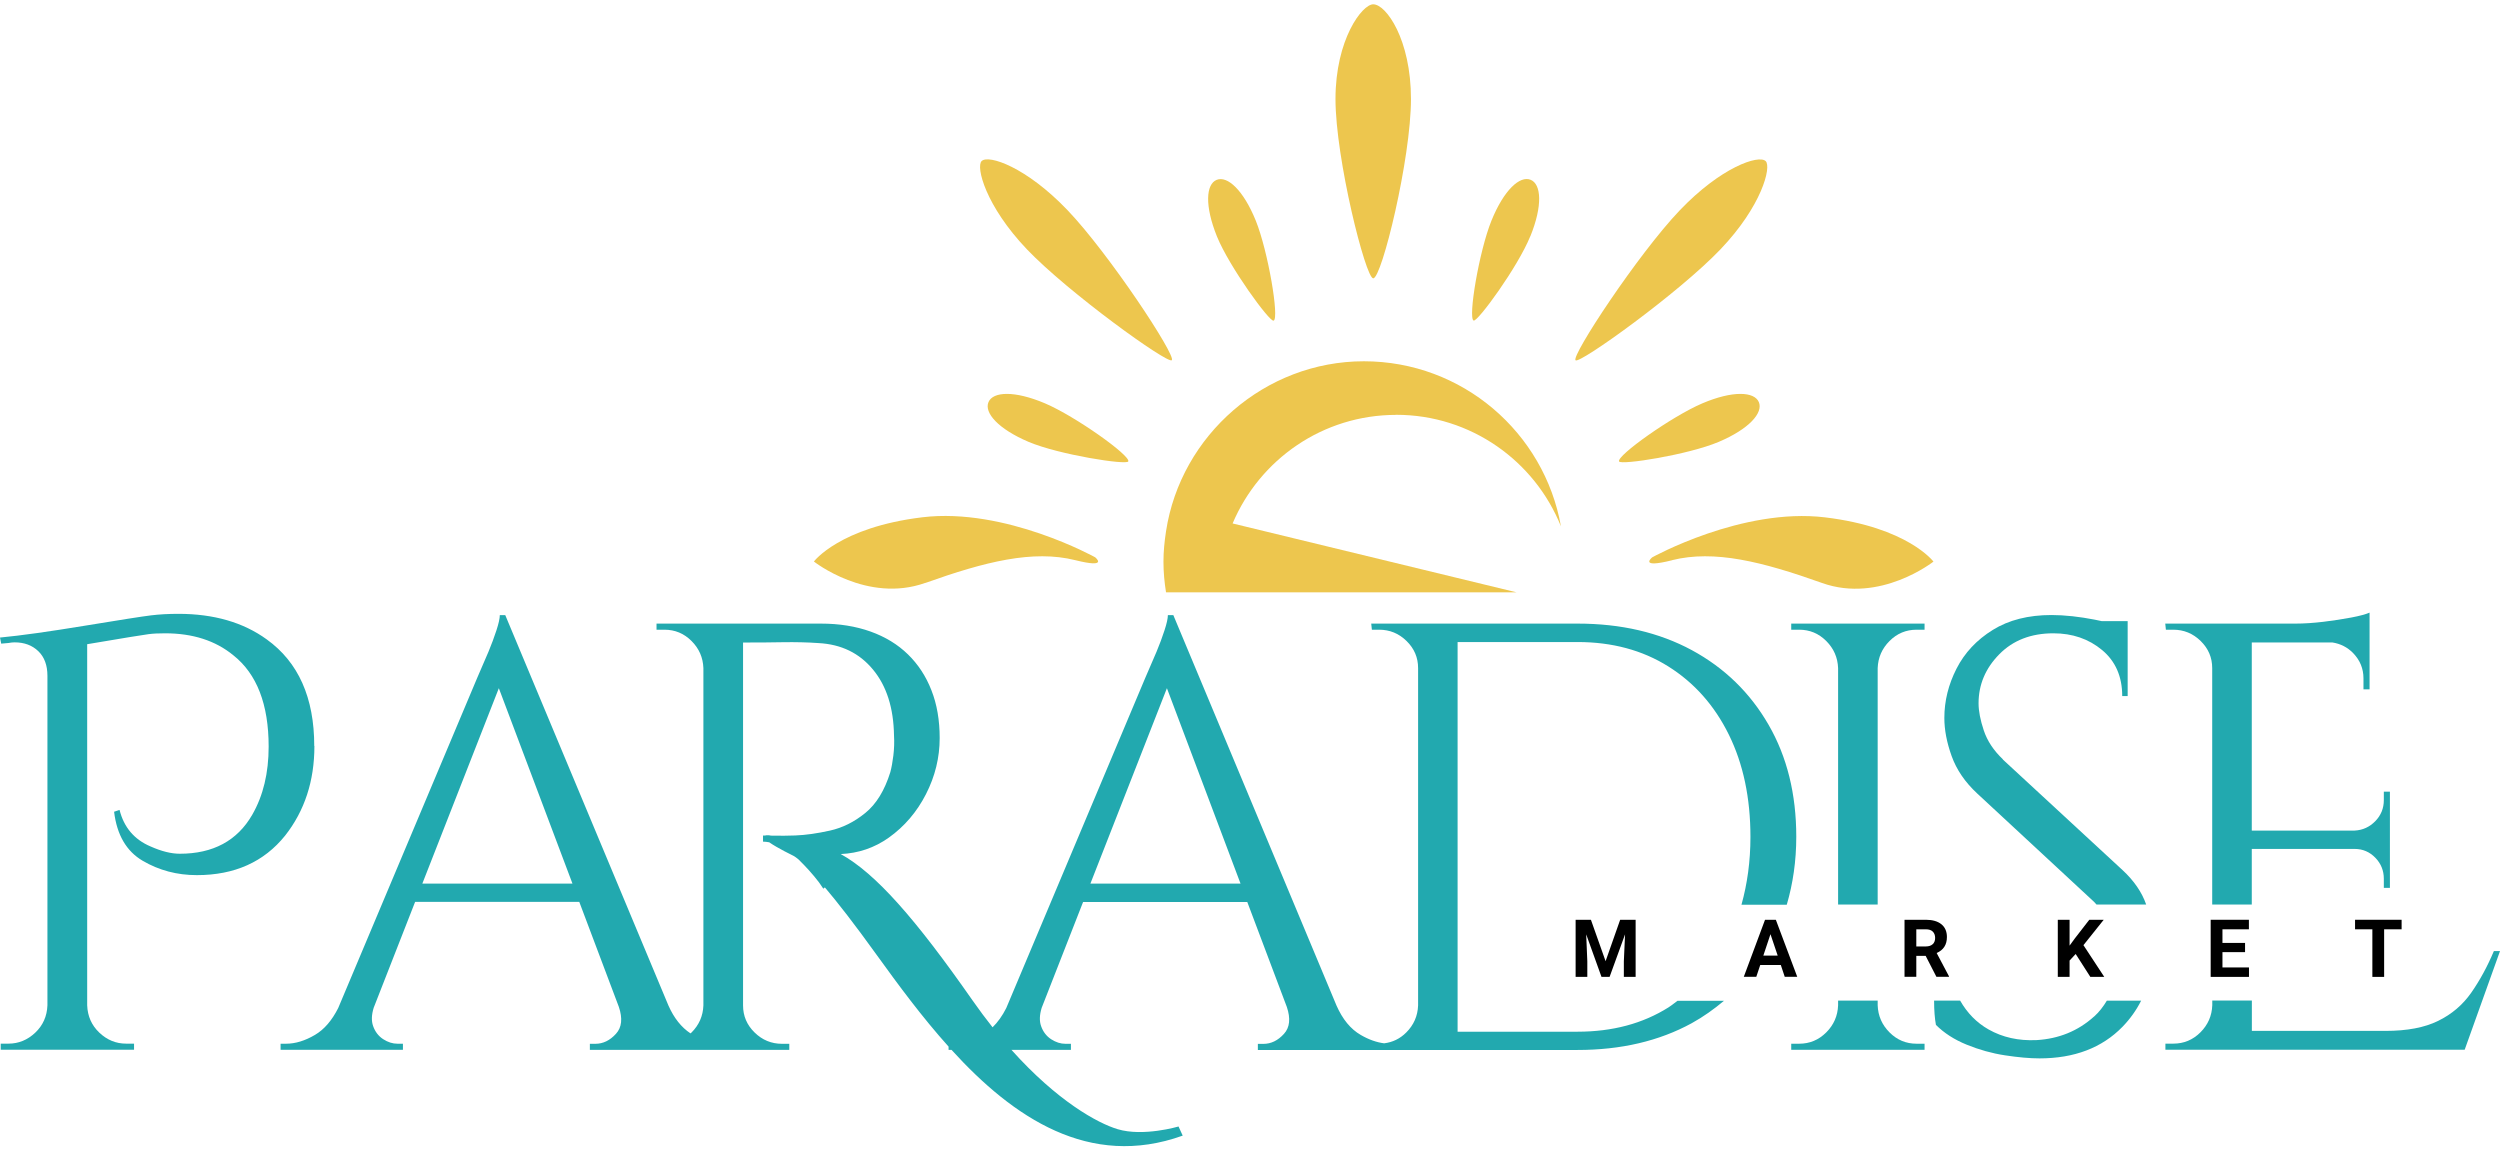 <svg width="226" height="104" viewBox="0 0 226 104" fill="none" xmlns="http://www.w3.org/2000/svg">
<path d="M196.463 56.925C197.419 56.925 198.245 57.265 198.94 57.946C199.635 58.627 199.983 59.438 199.983 60.395V81.77H203.561V76.743H212.861C213.593 76.743 214.216 77.011 214.73 77.54C215.244 78.069 215.498 78.706 215.498 79.438V80.264H216.048V71.564H215.498V72.332C215.498 73.064 215.244 73.701 214.73 74.23C214.216 74.758 213.593 75.048 212.861 75.084H203.561V58.077H210.84C211.572 58.192 212.202 58.504 212.724 59.04C213.347 59.685 213.658 60.445 213.658 61.322V62.314H214.209V55.382C213.875 55.527 213.325 55.679 212.557 55.824C211.789 55.969 210.949 56.099 210.051 56.208C209.153 56.316 208.298 56.374 207.494 56.374H195.739L195.796 56.925H196.463Z" fill="#22A9AF"/>
<path d="M24.112 57.801C26.973 59.858 28.408 63.067 28.408 67.435L28.422 67.442C28.422 70.601 27.538 73.295 25.778 75.534C23.866 77.917 21.208 79.112 17.796 79.112C16 79.112 14.37 78.677 12.9 77.815C11.43 76.953 10.568 75.476 10.314 73.382L10.807 73.216C11.205 74.795 12.139 75.896 13.61 76.519C14.602 76.961 15.486 77.178 16.254 77.178C19.259 77.178 21.447 76.004 22.801 73.657C23.794 71.933 24.286 69.876 24.286 67.493C24.286 63.676 23.221 60.923 21.092 59.236C19.477 57.91 17.42 57.251 14.928 57.251C14.341 57.251 13.834 57.273 13.414 57.33C12.987 57.381 11.147 57.685 7.881 58.236V90.876C7.917 91.868 8.286 92.694 8.981 93.353C9.677 94.012 10.481 94.345 11.401 94.345H12.118V94.896H0.065V94.345H0.768C1.68 94.345 2.492 94.012 3.187 93.353C3.882 92.694 4.252 91.868 4.288 90.876V61.097C4.288 60.141 4.013 59.395 3.462 58.866C2.912 58.337 2.202 58.069 1.318 58.069C1.137 58.069 0.949 58.091 0.768 58.127L0.109 58.185L0 57.635C1.905 57.454 4.469 57.091 7.678 56.563C10.894 56.034 12.886 55.722 13.653 55.628C14.428 55.534 15.247 55.491 16.131 55.491C19.325 55.491 21.983 56.258 24.112 57.801Z" fill="#22A9AF"/>
<path fill-rule="evenodd" clip-rule="evenodd" d="M162.383 75.642C162.383 77.852 162.079 79.88 161.529 81.77L161.514 81.785H157.429C157.951 79.916 158.24 77.88 158.24 75.657C158.24 72.129 157.588 69.051 156.285 66.407C154.981 63.763 153.156 61.713 150.809 60.242C148.462 58.772 145.731 58.04 142.61 58.04H131.767V93.266H142.61C145.768 93.266 148.506 92.534 150.838 91.064C151.024 90.944 151.201 90.809 151.377 90.675C151.467 90.606 151.558 90.536 151.649 90.47H155.85C154.952 91.223 153.996 91.911 152.931 92.498C149.976 94.113 146.535 94.917 142.61 94.917H113.71V94.367H114.202C114.897 94.367 115.52 94.07 116.071 93.461C116.6 92.882 116.679 92.071 116.332 91.035L112.753 81.538H97.912L94.168 91.107C93.972 91.745 93.95 92.302 94.117 92.766C94.298 93.28 94.602 93.671 95.022 93.947C95.45 94.222 95.877 94.36 96.319 94.36H96.811V94.91H91.437C95.573 99.532 99.223 101.538 101.041 102.081C103.366 102.777 106.539 101.835 106.539 101.835L106.916 102.661C98.484 105.689 91.603 101.045 86.019 94.91H85.751V94.613C83.361 91.955 81.21 89.036 79.276 86.356C77.219 83.494 75.698 81.553 74.568 80.22C74.546 80.242 74.522 80.26 74.499 80.278C74.475 80.296 74.452 80.314 74.43 80.336L74.379 80.264C74.204 80.014 74.086 79.844 74.046 79.778C73.481 79.032 72.851 78.344 72.185 77.692C71.808 77.381 71.67 77.337 71.67 77.337C71.67 77.337 70.294 76.671 69.534 76.142L69.513 76.139C69.332 76.111 69.158 76.084 68.976 76.084V75.534H69.15C69.215 75.512 69.302 75.505 69.432 75.505C69.505 75.505 69.592 75.519 69.7 75.541C70.519 75.555 71.272 75.555 71.895 75.526C72.844 75.49 73.894 75.338 75.031 75.085C76.168 74.831 77.233 74.302 78.225 73.491C79.218 72.687 79.971 71.455 80.485 69.804C80.594 69.398 80.688 68.898 80.761 68.29C80.833 67.681 80.855 67.088 80.819 66.501C80.782 64.009 80.152 62.017 78.921 60.532C77.689 59.04 76.052 58.243 73.996 58.135C72.967 58.062 71.909 58.04 70.83 58.055C69.794 58.077 68.563 58.084 67.172 58.084V90.89C67.172 91.846 67.52 92.657 68.216 93.338C68.911 94.019 69.737 94.36 70.693 94.36H71.352V94.91H53.324V94.36H53.816C54.511 94.36 55.134 94.063 55.685 93.454C56.214 92.875 56.293 92.063 55.946 91.028L52.367 81.531H37.526L33.782 91.1C33.586 91.737 33.564 92.295 33.731 92.759C33.912 93.273 34.216 93.664 34.636 93.939C35.064 94.215 35.491 94.352 35.933 94.352H36.425V94.903H25.365V94.352H25.858C26.705 94.352 27.574 94.084 28.472 93.556C29.313 93.063 30.008 92.245 30.573 91.129L43.14 61.278C43.545 60.358 43.886 59.569 44.161 58.91C44.436 58.25 44.675 57.606 44.878 56.983C45.081 56.36 45.182 55.904 45.182 55.606H45.675L60.422 90.89C60.929 92.042 61.602 92.875 62.421 93.418C62.427 93.412 62.434 93.405 62.441 93.4C62.45 93.392 62.459 93.385 62.468 93.378C62.484 93.365 62.501 93.353 62.515 93.338C63.196 92.657 63.551 91.846 63.587 90.89V60.395C63.551 59.438 63.196 58.627 62.515 57.946C61.834 57.265 61.023 56.925 60.067 56.925H59.35V56.374H74.213C75.864 56.374 77.356 56.613 78.696 57.091C80.029 57.569 81.159 58.258 82.079 59.156C82.999 60.054 83.709 61.133 84.201 62.401C84.701 63.669 84.947 65.11 84.947 66.725C84.947 68.486 84.534 70.173 83.709 71.789C82.883 73.404 81.76 74.715 80.348 75.722C79.044 76.649 77.595 77.134 76.002 77.207C79.16 78.953 82.752 83.038 87.931 90.455C88.532 91.317 89.134 92.114 89.728 92.868C90.198 92.411 90.611 91.832 90.966 91.129L103.533 61.278C103.939 60.358 104.279 59.569 104.554 58.91C104.829 58.25 105.069 57.606 105.271 56.983C105.474 56.36 105.576 55.904 105.576 55.606H106.068L120.815 90.89C121.366 92.143 122.097 93.034 123.017 93.563C123.741 93.983 124.444 94.229 125.125 94.316C125.885 94.222 126.552 93.91 127.124 93.338C127.805 92.657 128.16 91.846 128.196 90.89V60.395C128.196 59.438 127.848 58.627 127.153 57.946C126.457 57.265 125.632 56.925 124.676 56.925H124.017L123.959 56.374H142.617C146.543 56.374 149.983 57.178 152.938 58.772C155.894 60.373 158.204 62.618 159.877 65.516C161.55 68.413 162.383 71.789 162.383 75.642ZM45.095 62.213L38.178 79.88H51.752L45.095 62.213ZM105.489 62.213L98.571 79.88H112.145L105.489 62.213Z" fill="#22A9AF"/>
<path d="M169.742 81.77V60.395C169.779 59.438 170.134 58.627 170.814 57.946C171.495 57.265 172.307 56.925 173.263 56.925H173.98V56.374H161.927V56.925H162.644C163.6 56.925 164.411 57.265 165.092 57.946C165.773 58.627 166.128 59.438 166.164 60.395V81.77H169.742Z" fill="#22A9AF"/>
<path d="M169.742 90.883C169.779 91.839 170.134 92.65 170.814 93.331C171.495 94.012 172.307 94.352 173.263 94.352H173.98V94.903H161.927V94.352H162.644C163.593 94.352 164.411 94.012 165.092 93.331C165.773 92.65 166.128 91.839 166.164 90.883V90.455H169.742V90.883Z" fill="#22A9AF"/>
<path d="M189.292 91.904C187.843 93.208 186.105 93.91 184.091 94.026C182.476 94.099 181.035 93.78 179.767 93.063C178.681 92.447 177.833 91.571 177.196 90.455H174.842C174.842 91.332 174.9 92.063 175.008 92.65C175.74 93.382 176.667 93.983 177.79 94.439C178.912 94.896 180.064 95.222 181.259 95.403C182.454 95.584 183.49 95.678 184.366 95.678C187.524 95.678 190.023 94.722 191.878 92.817C192.566 92.107 193.123 91.325 193.558 90.463H190.458C190.139 90.991 189.77 91.484 189.292 91.911V91.904Z" fill="#22A9AF"/>
<path d="M179.333 66.03C179.644 66.964 180.216 67.841 181.064 68.645L181.049 68.652L191.892 78.67C192.928 79.633 193.631 80.669 194.014 81.77H189.524C189.484 81.734 189.449 81.692 189.415 81.651C189.381 81.609 189.346 81.567 189.306 81.531L178.739 71.731C177.638 70.709 176.87 69.579 176.428 68.348C175.986 67.117 175.769 65.972 175.769 64.907C175.769 63.364 176.138 61.879 176.87 60.445C177.602 59.011 178.695 57.845 180.144 56.947C181.592 56.048 183.36 55.599 185.453 55.599C186.04 55.599 186.67 55.635 187.351 55.708C188.032 55.788 188.691 55.882 189.335 56.012C189.469 56.037 189.595 56.065 189.719 56.092C189.811 56.111 189.902 56.131 189.994 56.15H192.341V62.922H191.849C191.849 61.162 191.24 59.772 190.031 58.765C188.821 57.758 187.351 57.251 185.627 57.251C183.613 57.251 181.976 57.881 180.731 59.149C179.485 60.416 178.862 61.894 178.862 63.582C178.862 64.277 179.021 65.096 179.333 66.03Z" fill="#22A9AF"/>
<path d="M223.407 89.731C224.175 88.63 224.856 87.384 225.442 85.986L225.45 85.979H226L222.806 94.896H195.753V94.345H196.47C197.419 94.345 198.237 94.005 198.918 93.324C199.599 92.643 199.954 91.832 199.99 90.876V90.448H203.568V93.193H215.65C217.591 93.193 219.177 92.896 220.408 92.288C221.64 91.687 222.639 90.832 223.407 89.731Z" fill="#22A9AF"/>
<path d="M146.796 88.311H147.861V83.147H146.463L145.145 86.891L143.819 83.147H142.436V88.311H143.493V86.899L143.392 84.465L144.775 88.311H145.507L146.905 84.465L146.796 86.899V88.311Z" fill="black"/>
<path fill-rule="evenodd" clip-rule="evenodd" d="M159.559 83.147H160.536L162.471 88.304H161.341L160.986 87.239H159.124L158.769 88.304H157.639L159.559 83.147ZM160.051 84.45L159.406 86.385H160.703L160.051 84.45Z" fill="black"/>
<path d="M176.189 88.311V88.304H176.197L176.189 88.311Z" fill="black"/>
<path fill-rule="evenodd" clip-rule="evenodd" d="M176.189 88.304V88.26L175.074 86.153C175.385 86.015 175.617 85.827 175.769 85.588C175.921 85.356 176.001 85.059 176.001 84.704C176.001 84.211 175.834 83.82 175.501 83.552C175.168 83.284 174.697 83.147 174.089 83.147H172.169V88.304H173.234V86.413H174.081L175.052 88.304H176.189ZM174.712 85.356C174.567 85.493 174.357 85.559 174.089 85.559H173.234V84.009H174.089C174.378 84.009 174.589 84.081 174.726 84.219C174.864 84.356 174.936 84.552 174.936 84.791C174.936 85.03 174.864 85.218 174.719 85.356H174.712Z" fill="black"/>
<path d="M186.025 88.311V83.147H187.09V85.486L187.554 84.849L188.872 83.147H190.176L188.343 85.443L190.226 88.311H188.966L187.641 86.24L187.09 86.834V88.311H186.025Z" fill="black"/>
<path d="M203.3 84.009V83.147H199.845V88.311H203.308V87.457H200.91V86.073H202.953V85.24H200.91V84.009H203.3Z" fill="black"/>
<path d="M215.526 84.009V88.311H214.462V84.009H212.897V83.147H217.105V84.009H215.526Z" fill="black"/>
<path d="M127.552 8.951C127.552 14.332 124.915 25.162 124.14 25.162C123.452 25.162 120.728 14.34 120.728 8.951C120.728 3.561 123.14 0.389 124.14 0.389C125.306 0.389 127.552 3.569 127.552 8.951Z" fill="#EDC64E"/>
<path d="M126.211 37.498C132.969 37.498 138.742 41.677 141.111 47.588C139.604 39.106 132.209 32.659 123.292 32.659C114.376 32.659 106.735 39.33 105.409 48.03C105.272 48.928 105.177 49.841 105.177 50.782C105.177 51.724 105.264 52.644 105.409 53.549H137.105L111.428 47.32C113.869 41.554 119.562 37.505 126.211 37.505V37.498Z" fill="#EDC64E"/>
<path d="M105.931 32.565C106.351 32.166 100.259 22.938 96.522 19.019C92.784 15.1 89.373 13.956 88.743 14.557C88.2 15.071 89.098 18.621 92.835 22.54C96.573 26.451 105.554 32.919 105.931 32.565Z" fill="#EDC64E"/>
<path d="M113.522 19.946C114.637 22.713 115.659 28.776 115.137 28.986H115.13C114.782 29.131 111.131 24.133 110.008 21.366C108.893 18.599 109.016 16.651 109.987 16.259C110.957 15.868 112.399 17.179 113.522 19.946Z" fill="#EDC64E"/>
<path d="M89.358 36.353C88.953 37.316 90.242 38.78 92.987 39.946C95.739 41.112 101.853 42.061 101.997 41.713C102.215 41.192 97.21 37.628 94.465 36.462C91.712 35.295 89.764 35.39 89.358 36.353Z" fill="#EDC64E"/>
<path d="M97.195 50.637C93.386 49.688 89.061 50.768 83.644 52.702V52.694C78.392 54.571 73.576 50.761 73.576 50.761C73.576 50.761 75.894 47.667 83.383 46.762C90.872 45.857 98.999 50.377 98.999 50.377C98.999 50.377 100.296 51.412 97.195 50.637Z" fill="#EDC64E"/>
<path d="M155.524 22.547C159.262 18.635 160.16 15.086 159.617 14.564C158.987 13.963 155.575 15.108 151.838 19.026C148.1 22.945 142.016 32.173 142.429 32.572C142.798 32.927 151.787 26.465 155.524 22.547Z" fill="#EDC64E"/>
<path d="M138.366 16.252C139.336 16.643 139.467 18.592 138.344 21.359H138.337C137.221 24.126 133.571 29.124 133.216 28.979C132.694 28.769 133.708 22.706 134.831 19.939C135.954 17.172 137.395 15.861 138.366 16.252Z" fill="#EDC64E"/>
<path d="M159.001 36.353C158.595 35.39 156.64 35.295 153.894 36.462C151.149 37.628 146.137 41.192 146.362 41.713C146.514 42.068 152.627 41.112 155.372 39.946C158.124 38.78 159.406 37.316 159.001 36.353Z" fill="#EDC64E"/>
<path d="M164.716 52.702C159.291 50.768 154.974 49.688 151.164 50.637V50.645C148.071 51.42 149.36 50.384 149.36 50.384C149.36 50.384 157.494 45.864 164.977 46.769C172.459 47.667 174.784 50.768 174.784 50.768C174.784 50.768 169.96 54.578 164.716 52.702Z" fill="#EDC64E"/>
</svg>
